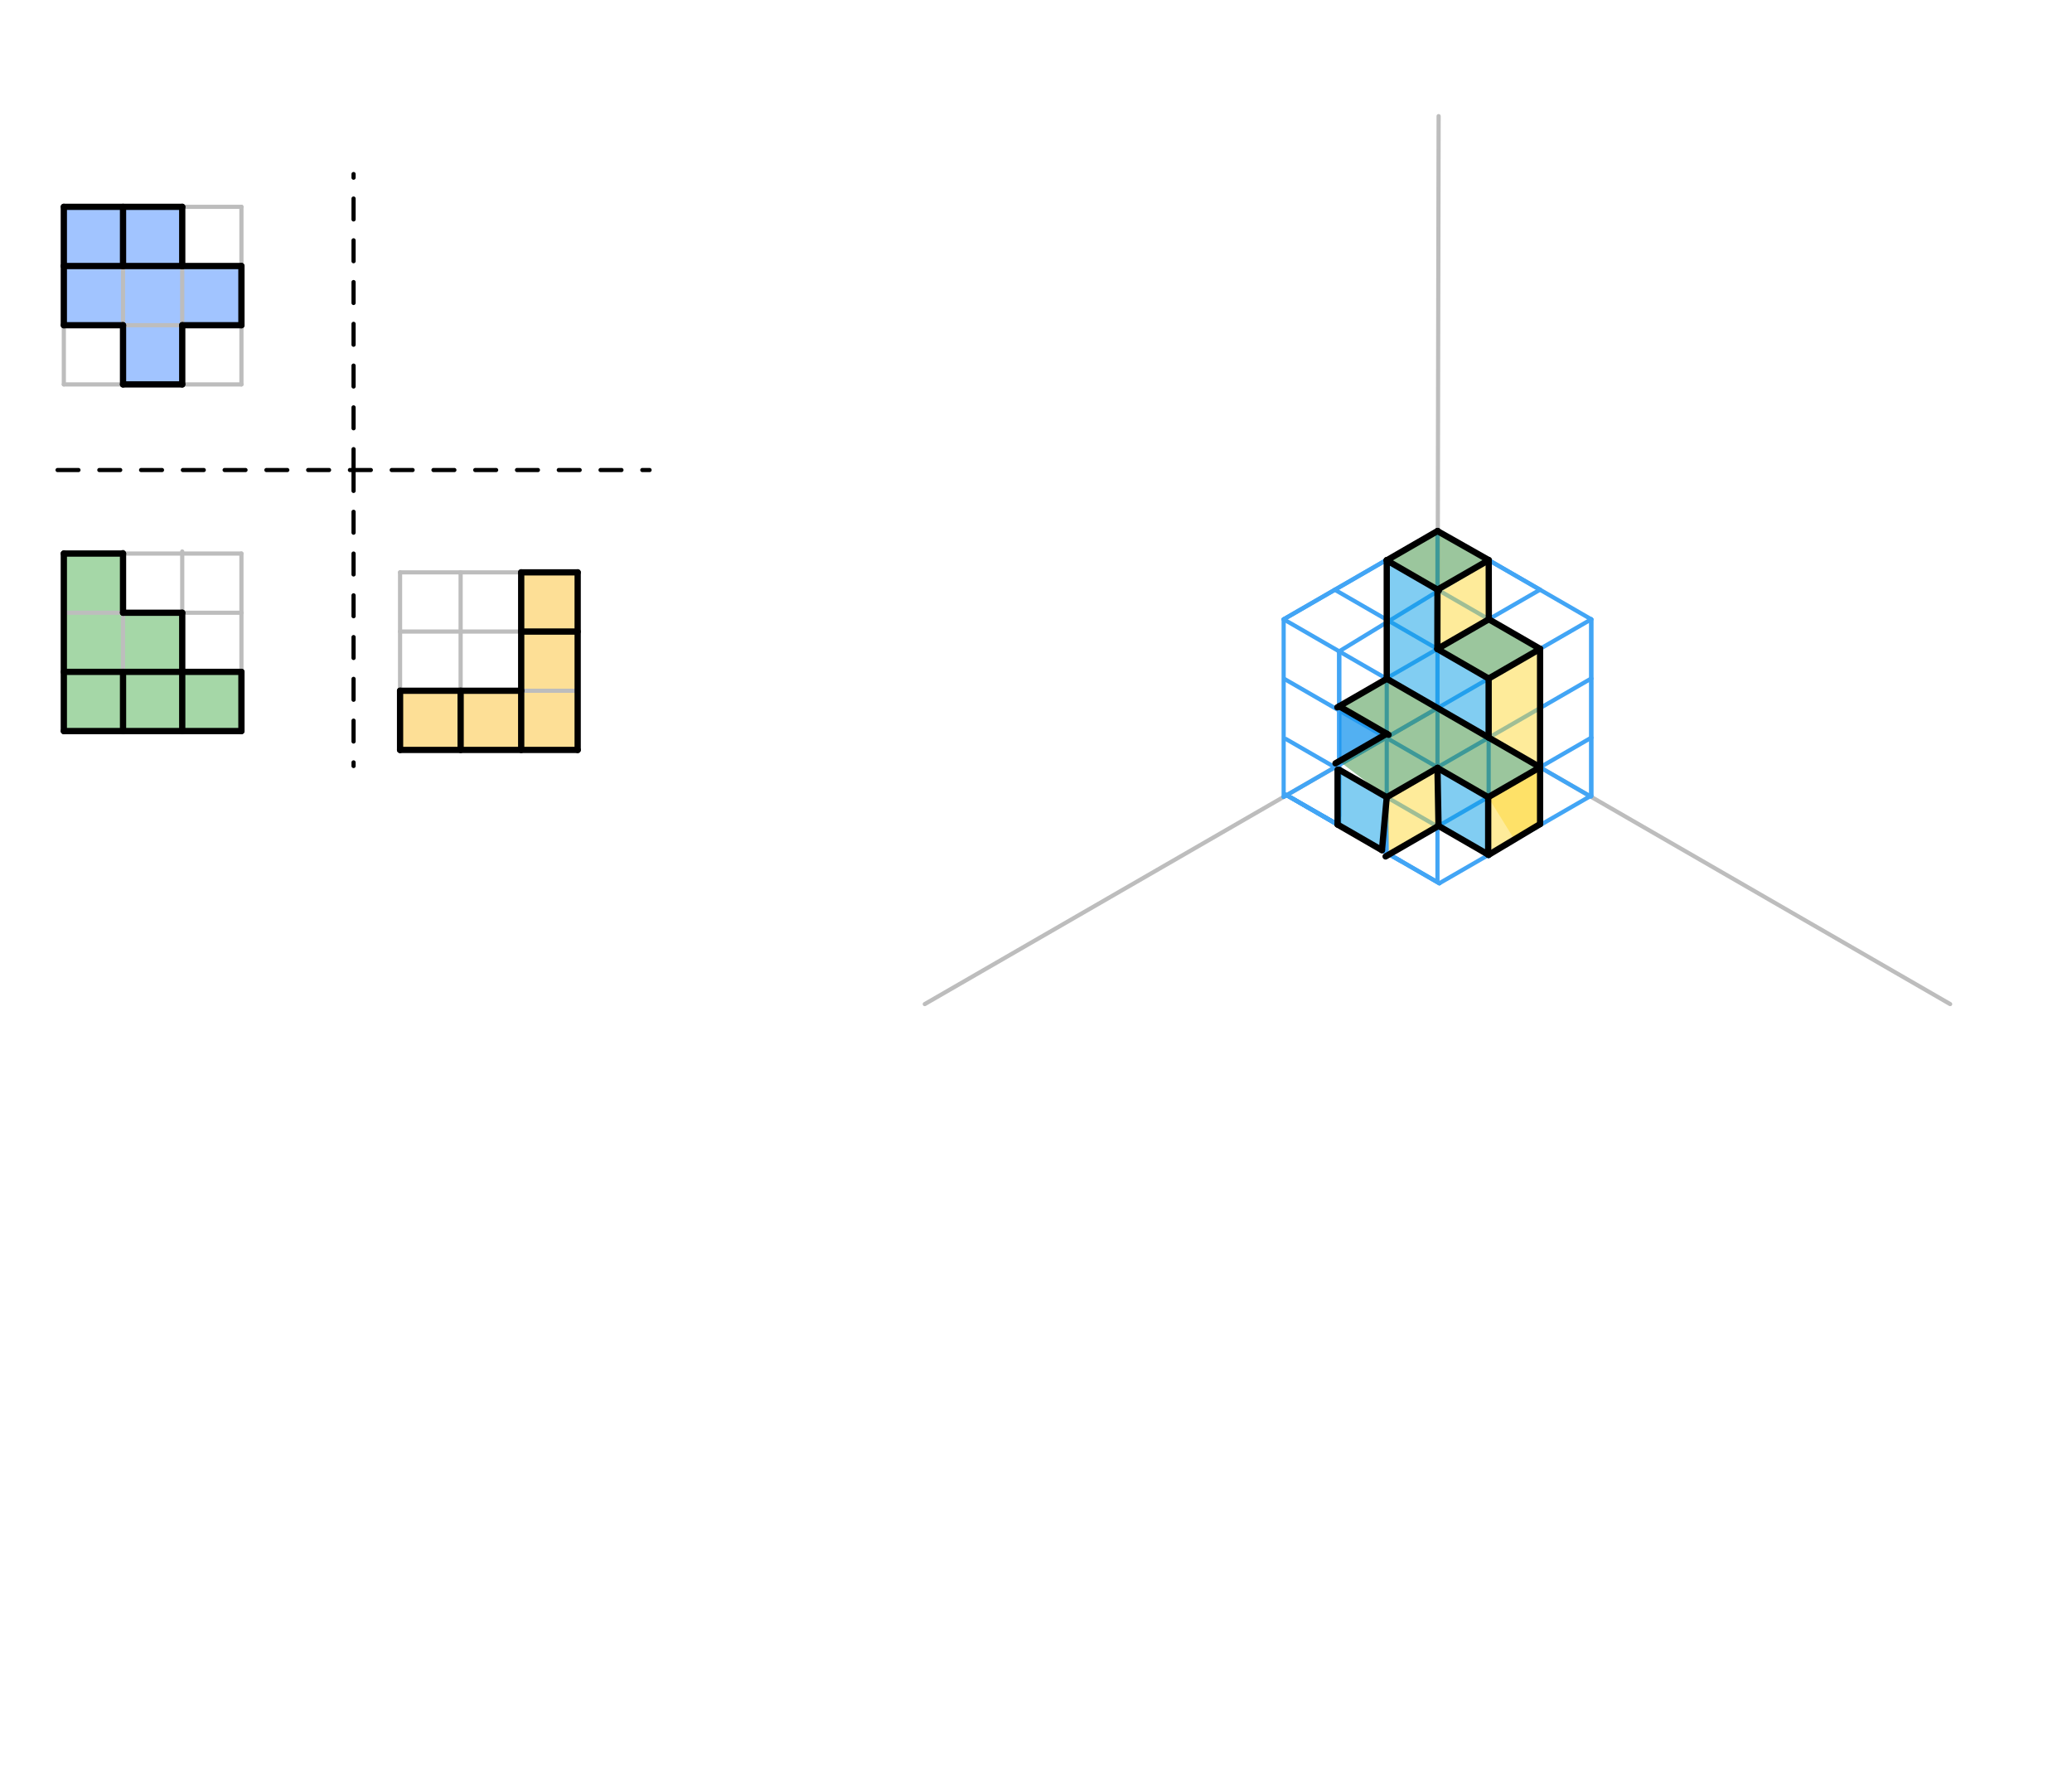 <svg xmlns="http://www.w3.org/2000/svg" class="svg--1it" height="100%" preserveAspectRatio="xMidYMid meet" viewBox="0 0 992.126 850.394" width="100%"><defs><marker id="marker-arrow" markerHeight="16" markerUnits="userSpaceOnUse" markerWidth="24" orient="auto-start-reverse" refX="24" refY="4" viewBox="0 0 24 8"><path d="M 0 0 L 24 4 L 0 8 z" stroke="inherit"></path></marker></defs><g class="aux-layer--1FB"><g class="element--2qn"><line stroke="#BDBDBD" stroke-dasharray="none" stroke-linecap="round" stroke-width="2" x1="688.295" x2="688.849" y1="339.078" y2="55.614"></line></g><g class="element--2qn"><line stroke="#BDBDBD" stroke-dasharray="none" stroke-linecap="round" stroke-width="2" x1="688.295" x2="933.782" y1="339.078" y2="480.81"></line></g><g class="element--2qn"><line stroke="#BDBDBD" stroke-dasharray="none" stroke-linecap="round" stroke-width="2" x1="688.295" x2="442.807" y1="339.078" y2="480.81"></line></g><g class="element--2qn"><line stroke="#42A5F5" stroke-dasharray="none" stroke-linecap="round" stroke-width="2" x1="688.295" x2="614.649" y1="339.078" y2="381.598"></line></g><g class="element--2qn"><line stroke="#42A5F5" stroke-dasharray="none" stroke-linecap="round" stroke-width="2" x1="614.649" x2="614.649" y1="381.598" y2="296.558"></line></g><g class="element--2qn"><line stroke="#42A5F5" stroke-dasharray="none" stroke-linecap="round" stroke-width="2" x1="614.649" x2="688.295" y1="296.558" y2="254.039"></line></g><g class="element--2qn"><line stroke="#42A5F5" stroke-dasharray="none" stroke-linecap="round" stroke-width="2" x1="688.295" x2="761.941" y1="254.039" y2="296.558"></line></g><g class="element--2qn"><line stroke="#42A5F5" stroke-dasharray="none" stroke-linecap="round" stroke-width="2" x1="761.941" x2="761.941" y1="296.558" y2="380.968"></line></g><g class="element--2qn"><line stroke="#42A5F5" stroke-dasharray="none" stroke-linecap="round" stroke-width="2" x1="688.295" x2="688.295" y1="339.078" y2="421.421"></line></g><g class="element--2qn"><line stroke="#42A5F5" stroke-dasharray="none" stroke-linecap="round" stroke-width="2" x1="761.941" x2="689.19" y1="380.968" y2="422.971"></line></g><g class="element--2qn"><line stroke="#42A5F5" stroke-dasharray="none" stroke-linecap="round" stroke-width="2" x1="689.19" x2="615.369" y1="422.971" y2="380.35"></line></g><g class="element--2qn"><line stroke="#42A5F5" stroke-dasharray="none" stroke-linecap="round" stroke-width="2" x1="688.295" x2="761.668" y1="339.078" y2="381.44"></line></g><g class="element--2qn"><line stroke="#42A5F5" stroke-dasharray="none" stroke-linecap="round" stroke-width="2" x1="688.295" x2="688.295" y1="339.078" y2="254.039"></line></g><g class="element--2qn"><line stroke="#42A5F5" stroke-dasharray="none" stroke-linecap="round" stroke-width="2" x1="614.649" x2="688.295" y1="296.558" y2="339.078"></line></g><g class="element--2qn"><line stroke="#42A5F5" stroke-dasharray="none" stroke-linecap="round" stroke-width="2" x1="761.941" x2="688.295" y1="296.558" y2="339.078"></line></g><g class="element--2qn"><line stroke="#42A5F5" stroke-dasharray="none" stroke-linecap="round" stroke-width="2" x1="614.649" x2="639.155" y1="296.558" y2="282.41"></line></g><g class="element--2qn"><line stroke="#42A5F5" stroke-dasharray="none" stroke-linecap="round" stroke-width="2" x1="639.155" x2="663.7" y1="282.41" y2="268.239"></line></g><g class="element--2qn"><line stroke="#42A5F5" stroke-dasharray="none" stroke-linecap="round" stroke-width="2" x1="663.7" x2="688.295" y1="268.239" y2="254.039"></line></g><g class="element--2qn"><line stroke="#42A5F5" stroke-dasharray="none" stroke-linecap="round" stroke-width="2" x1="761.941" x2="761.941" y1="296.558" y2="324.905"></line></g><g class="element--2qn"><line stroke="#42A5F5" stroke-dasharray="none" stroke-linecap="round" stroke-width="2" x1="761.941" x2="761.941" y1="324.905" y2="353.251"></line></g><g class="element--2qn"><line stroke="#42A5F5" stroke-dasharray="none" stroke-linecap="round" stroke-width="2" x1="761.941" x2="761.941" y1="353.251" y2="381.283"></line></g><g class="element--2qn"><line stroke="#42A5F5" stroke-dasharray="none" stroke-linecap="round" stroke-width="2" x1="761.941" x2="688.274" y1="324.905" y2="367.436"></line></g><g class="element--2qn"><line stroke="#42A5F5" stroke-dasharray="none" stroke-linecap="round" stroke-width="2" x1="761.941" x2="688.203" y1="353.251" y2="395.824"></line></g><g class="element--2qn"><line stroke="#42A5F5" stroke-dasharray="none" stroke-linecap="round" stroke-width="2" x1="688.295" x2="615.055" y1="367.425" y2="325.14"></line></g><g class="element--2qn"><line stroke="#42A5F5" stroke-dasharray="none" stroke-linecap="round" stroke-width="2" x1="688.295" x2="615.723" y1="395.771" y2="353.872"></line></g><g class="element--2qn"><line stroke="#42A5F5" stroke-dasharray="none" stroke-linecap="round" stroke-width="2" x1="639.155" x2="712.91" y1="282.41" y2="324.992"></line></g><g class="element--2qn"><line stroke="#42A5F5" stroke-dasharray="none" stroke-linecap="round" stroke-width="2" x1="663.783" x2="737.523" y1="268.19" y2="310.764"></line></g><g class="element--2qn"><line stroke="#42A5F5" stroke-dasharray="none" stroke-linecap="round" stroke-width="2" x1="737.43" x2="737.43" y1="310.71" y2="394.609"></line></g><g class="element--2qn"><line stroke="#42A5F5" stroke-dasharray="none" stroke-linecap="round" stroke-width="2" x1="712.801" x2="712.801" y1="324.929" y2="410.078"></line></g><g class="element--2qn"><line stroke="#42A5F5" stroke-dasharray="none" stroke-linecap="round" stroke-width="2" x1="670.734" x2="646.186" y1="412.316" y2="398.143"></line></g><g class="element--2qn"><line stroke="#42A5F5" stroke-dasharray="none" stroke-linecap="round" stroke-width="2" x1="646.186" x2="616.089" y1="398.143" y2="380.766"></line></g><g class="element--2qn"><line stroke="#42A5F5" stroke-dasharray="none" stroke-linecap="round" stroke-width="2" x1="689.19" x2="664.641" y1="422.971" y2="408.798"></line></g><g class="element--2qn"><line stroke="#42A5F5" stroke-dasharray="none" stroke-linecap="round" stroke-width="2" x1="664.641" x2="640.092" y1="408.798" y2="394.625"></line></g><g class="element--2qn"><line stroke="#42A5F5" stroke-dasharray="none" stroke-linecap="round" stroke-width="2" x1="631.137" x2="640.092" y1="389.455" y2="394.625"></line></g><g class="element--2qn"><line stroke="#42A5F5" stroke-dasharray="none" stroke-linecap="round" stroke-width="2" x1="616.089" x2="640.638" y1="380.766" y2="394.939"></line></g><g class="element--2qn"><line stroke="#42A5F5" stroke-dasharray="none" stroke-linecap="round" stroke-width="2" x1="616.089" x2="640.638" y1="380.766" y2="394.939"></line></g><g class="element--2qn"><line stroke="#42A5F5" stroke-dasharray="none" stroke-linecap="round" stroke-width="2" x1="688.295" x2="712.843" y1="254.039" y2="268.212"></line></g><g class="element--2qn"><line stroke="#42A5F5" stroke-dasharray="none" stroke-linecap="round" stroke-width="2" x1="712.843" x2="641.005" y1="268.212" y2="312.051"></line></g><g class="element--2qn"><line stroke="#42A5F5" stroke-dasharray="none" stroke-linecap="round" stroke-width="2" x1="712.843" x2="737.391" y1="268.212" y2="282.385"></line></g><g class="element--2qn"><line stroke="#42A5F5" stroke-dasharray="none" stroke-linecap="round" stroke-width="2" x1="737.391" x2="664.009" y1="282.385" y2="324.752"></line></g><g class="element--2qn"><line stroke="#42A5F5" stroke-dasharray="none" stroke-linecap="round" stroke-width="2" x1="664.009" x2="664.009" y1="324.752" y2="407.111"></line></g><g class="element--2qn"><line stroke="#42A5F5" stroke-dasharray="none" stroke-linecap="round" stroke-width="2" x1="641.237" x2="641.237" y1="311.909" y2="390.737"></line></g><g class="element--2qn"><line stroke="#42A5F5" stroke-dasharray="none" stroke-linecap="round" stroke-width="2" x1="633.358" x2="642.474" y1="390.737" y2="396"></line></g><g class="element--2qn"><line stroke="#42A5F5" stroke-dasharray="none" stroke-linecap="round" stroke-width="2" x1="641.237" x2="641.237" y1="311.909" y2="394.839"></line></g></g><g class="main-layer--3Vd"><g class="element--2qn"><g fill="#448aff" opacity="0.5"><path d="M 30.563 99.039 L 87.255 99.039 L 87.255 127.385 L 115.602 127.385 L 115.602 155.732 L 87.255 155.732 L 87.255 184.078 L 58.909 184.078 L 58.909 155.732 L 30.563 155.732 L 30.563 99.039 Z" stroke="none"></path></g></g><g class="element--2qn"><g fill="#448aff" opacity="0.5"><path d="M 641.237 338.204 L 641.237 364.499 L 662.232 352.377 L 641.237 338.204 Z" stroke="none"></path></g></g><g class="element--2qn"><g fill="#4CAF50" opacity="0.5"><path d="M 30.563 265.067 L 58.909 265.067 L 58.909 293.414 L 87.255 293.414 L 87.255 321.732 L 115.602 321.732 L 115.602 350.078 L 30.563 350.078 L 30.563 265.067 Z" stroke="none"></path></g></g><g class="element--2qn"><g fill="#FBC02D" opacity="0.5"><path d="M 191.562 330.771 L 191.562 359.117 L 276.602 359.117 L 276.602 274.078 L 249.563 274.078 L 249.562 330.771 L 191.562 330.771 Z" stroke="none"></path></g></g><g class="element--2qn"><g fill="#039BE5" opacity="0.5"><path d="M 641.237 368.602 L 664.009 381.75 L 661.719 407.111 L 640.463 394.839 L 641.237 368.602 Z" stroke="none"></path></g></g><g class="element--2qn"><g fill="#039BE5" opacity="0.5"><path d="M 688.295 367.728 L 712.58 381.75 L 712.801 409.339 L 688.798 395.481 L 688.295 367.728 Z" stroke="none"></path></g></g><g class="element--2qn"><g fill="#039BE5" opacity="0.5"><path d="M 664.009 268.321 L 688.295 282.342 L 688.251 310.756 L 712.801 324.929 L 712.801 353.184 L 664.009 325.057 L 664.009 268.321 Z" stroke="none"></path></g></g><g class="element--2qn"><g fill="#039BE5" opacity="0.5"><path d="M 641.237 338.204 L 662.232 352.377 L 641.237 364.499 L 641.237 338.204 Z" stroke="none"></path></g></g><g class="element--2qn"><g fill="#388E3C" opacity="0.5"><path d="M 664.009 268.321 L 688.295 254.3 L 712.843 268.212 L 688.295 282.342 L 664.009 268.321 Z" stroke="none"></path></g></g><g class="element--2qn"><g fill="#388E3C" opacity="0.5"><path d="M 712.88 296.536 L 737.43 310.71 L 712.801 324.929 L 688.251 310.756 L 712.88 296.536 Z" stroke="none"></path></g></g><g class="element--2qn"><g fill="#388E3C" opacity="0.5"><path d="M 641.237 338.204 L 664.009 325.057 L 737.43 367.403 L 712.58 381.75 L 688.295 367.728 L 664.009 381.75 L 641.237 364.499 L 662.232 352.377 L 641.237 338.204 Z" stroke="none"></path></g></g><g class="element--2qn"><g fill="#FDD835" opacity="0.5"><path d="M 712.801 324.929 L 737.43 310.71 L 737.43 367.403 L 712.801 353.184 L 712.801 324.929 Z" stroke="none"></path></g></g><g class="element--2qn"><g fill="#FDD835" opacity="0.5"><path d="M 688.295 282.342 L 712.843 268.212 L 712.88 296.536 L 688.251 310.756 L 688.295 282.342 Z" stroke="none"></path></g></g><g class="element--2qn"><g fill="#FDD835" opacity="0.5"><path d="M 737.43 367.403 L 737.43 394.609 L 725.115 401.974 L 712.58 381.75 L 737.43 367.403 Z" stroke="none"></path></g></g><g class="element--2qn"><g fill="#FDD835" opacity="0.5"><path d="M 712.58 381.75 L 737.43 367.403 L 737.43 394.609 L 712.801 409.339 L 712.58 381.75 Z" stroke="none"></path></g></g><g class="element--2qn"><g fill="#FDD835" opacity="0.5"><path d="M 664.009 381.75 L 688.295 367.728 L 688.798 395.481 L 665.186 409.113 L 664.009 381.75 Z" stroke="none"></path></g></g><g class="element--2qn"><line stroke="#000000" stroke-dasharray="10" stroke-linecap="round" stroke-width="2" x1="27.562" x2="311.027" y1="225.078" y2="225.078"></line></g><g class="element--2qn"><line stroke="#000000" stroke-dasharray="10" stroke-linecap="round" stroke-width="2" x1="169.295" x2="169.295" y1="225.078" y2="83.346"></line></g><g class="element--2qn"><line stroke="#000000" stroke-dasharray="10" stroke-linecap="round" stroke-width="2" x1="169.295" x2="169.295" y1="225.078" y2="366.81"></line></g><g class="element--2qn"><line stroke="#BDBDBD" stroke-dasharray="none" stroke-linecap="round" stroke-width="2" x1="30.562" x2="58.909" y1="184.078" y2="184.078"></line></g><g class="element--2qn"><line stroke="#BDBDBD" stroke-dasharray="none" stroke-linecap="round" stroke-width="2" x1="58.909" x2="87.255" y1="184.078" y2="184.078"></line></g><g class="element--2qn"><line stroke="#BDBDBD" stroke-dasharray="none" stroke-linecap="round" stroke-width="2" x1="87.255" x2="115.602" y1="184.078" y2="184.078"></line></g><g class="element--2qn"><line stroke="#BDBDBD" stroke-dasharray="none" stroke-linecap="round" stroke-width="2" x1="115.602" x2="115.602" y1="184.078" y2="155.732"></line></g><g class="element--2qn"><line stroke="#BDBDBD" stroke-dasharray="none" stroke-linecap="round" stroke-width="2" x1="115.602" x2="115.602" y1="155.732" y2="127.385"></line></g><g class="element--2qn"><line stroke="#BDBDBD" stroke-dasharray="none" stroke-linecap="round" stroke-width="2" x1="115.602" x2="115.602" y1="127.385" y2="99.039"></line></g><g class="element--2qn"><line stroke="#BDBDBD" stroke-dasharray="none" stroke-linecap="round" stroke-width="2" x1="115.602" x2="30.563" y1="99.039" y2="99.039"></line></g><g class="element--2qn"><line stroke="#BDBDBD" stroke-dasharray="none" stroke-linecap="round" stroke-width="2" x1="30.563" x2="30.563" y1="99.039" y2="184.078"></line></g><g class="element--2qn"><line stroke="#BDBDBD" stroke-dasharray="none" stroke-linecap="round" stroke-width="2" x1="58.909" x2="58.909" y1="184.078" y2="99.039"></line></g><g class="element--2qn"><line stroke="#BDBDBD" stroke-dasharray="none" stroke-linecap="round" stroke-width="2" x1="87.255" x2="87.255" y1="184.078" y2="99.039"></line></g><g class="element--2qn"><line stroke="#BDBDBD" stroke-dasharray="none" stroke-linecap="round" stroke-width="2" x1="115.602" x2="30.563" y1="127.385" y2="127.385"></line></g><g class="element--2qn"><line stroke="#BDBDBD" stroke-dasharray="none" stroke-linecap="round" stroke-width="2" x1="115.602" x2="30.563" y1="155.732" y2="155.732"></line></g><g class="element--2qn"><line stroke="#BDBDBD" stroke-dasharray="none" stroke-linecap="round" stroke-width="2" x1="30.562" x2="58.909" y1="350.078" y2="350.078"></line></g><g class="element--2qn"><line stroke="#BDBDBD" stroke-dasharray="none" stroke-linecap="round" stroke-width="2" x1="58.909" x2="87.255" y1="350.078" y2="350.078"></line></g><g class="element--2qn"><line stroke="#BDBDBD" stroke-dasharray="none" stroke-linecap="round" stroke-width="2" x1="87.255" x2="115.602" y1="350.078" y2="350.078"></line></g><g class="element--2qn"><line stroke="#BDBDBD" stroke-dasharray="none" stroke-linecap="round" stroke-width="2" x1="87.255" x2="87.255" y1="350.078" y2="264.078"></line></g><g class="element--2qn"><line stroke="#BDBDBD" stroke-dasharray="none" stroke-linecap="round" stroke-width="2" x1="58.909" x2="58.909" y1="350.078" y2="264.078"></line></g><g class="element--2qn"><line stroke="#BDBDBD" stroke-dasharray="none" stroke-linecap="round" stroke-width="2" x1="115.602" x2="115.602" y1="350.078" y2="321.732"></line></g><g class="element--2qn"><line stroke="#BDBDBD" stroke-dasharray="none" stroke-linecap="round" stroke-width="2" x1="115.602" x2="115.602" y1="321.732" y2="293.414"></line></g><g class="element--2qn"><line stroke="#BDBDBD" stroke-dasharray="none" stroke-linecap="round" stroke-width="2" x1="115.602" x2="115.602" y1="293.414" y2="265.067"></line></g><g class="element--2qn"><line stroke="#BDBDBD" stroke-dasharray="none" stroke-linecap="round" stroke-width="2" x1="115.602" x2="30.563" y1="265.067" y2="265.067"></line></g><g class="element--2qn"><line stroke="#BDBDBD" stroke-dasharray="none" stroke-linecap="round" stroke-width="2" x1="30.563" x2="30.563" y1="265.067" y2="350.078"></line></g><g class="element--2qn"><line stroke="#BDBDBD" stroke-dasharray="none" stroke-linecap="round" stroke-width="2" x1="115.602" x2="30.563" y1="293.414" y2="293.414"></line></g><g class="element--2qn"><line stroke="#BDBDBD" stroke-dasharray="none" stroke-linecap="round" stroke-width="2" x1="115.602" x2="30.563" y1="321.732" y2="321.732"></line></g><g class="element--2qn"><line stroke="#BDBDBD" stroke-dasharray="none" stroke-linecap="round" stroke-width="2" x1="191.562" x2="276.602" y1="274.078" y2="274.078"></line></g><g class="element--2qn"><line stroke="#BDBDBD" stroke-dasharray="none" stroke-linecap="round" stroke-width="2" x1="191.562" x2="191.562" y1="274.078" y2="302.425"></line></g><g class="element--2qn"><line stroke="#BDBDBD" stroke-dasharray="none" stroke-linecap="round" stroke-width="2" x1="191.562" x2="191.562" y1="302.425" y2="330.771"></line></g><g class="element--2qn"><line stroke="#BDBDBD" stroke-dasharray="none" stroke-linecap="round" stroke-width="2" x1="191.562" x2="191.562" y1="330.771" y2="359.117"></line></g><g class="element--2qn"><line stroke="#BDBDBD" stroke-dasharray="none" stroke-linecap="round" stroke-width="2" x1="191.562" x2="276.602" y1="359.117" y2="359.117"></line></g><g class="element--2qn"><line stroke="#BDBDBD" stroke-dasharray="none" stroke-linecap="round" stroke-width="2" x1="276.602" x2="276.602" y1="359.117" y2="274.078"></line></g><g class="element--2qn"><line stroke="#BDBDBD" stroke-dasharray="none" stroke-linecap="round" stroke-width="2" x1="191.562" x2="276.602" y1="302.425" y2="302.425"></line></g><g class="element--2qn"><line stroke="#BDBDBD" stroke-dasharray="none" stroke-linecap="round" stroke-width="2" x1="191.562" x2="276.602" y1="330.771" y2="330.771"></line></g><g class="element--2qn"><line stroke="#BDBDBD" stroke-dasharray="none" stroke-linecap="round" stroke-width="2" x1="220.562" x2="220.562" y1="359.117" y2="274.078"></line></g><g class="element--2qn"><line stroke="#BDBDBD" stroke-dasharray="none" stroke-linecap="round" stroke-width="2" x1="249.562" x2="249.562" y1="359.117" y2="274.078"></line></g><g class="element--2qn"><line stroke="#000000" stroke-dasharray="none" stroke-linecap="round" stroke-width="3" x1="30.563" x2="87.255" y1="99.039" y2="99.039"></line></g><g class="element--2qn"><line stroke="#000000" stroke-dasharray="none" stroke-linecap="round" stroke-width="3" x1="87.255" x2="87.255" y1="99.039" y2="127.385"></line></g><g class="element--2qn"><line stroke="#000000" stroke-dasharray="none" stroke-linecap="round" stroke-width="3" x1="87.255" x2="30.563" y1="127.385" y2="127.385"></line></g><g class="element--2qn"><line stroke="#000000" stroke-dasharray="none" stroke-linecap="round" stroke-width="3" x1="30.563" x2="30.563" y1="127.385" y2="99.039"></line></g><g class="element--2qn"><line stroke="#000000" stroke-dasharray="none" stroke-linecap="round" stroke-width="3" x1="58.909" x2="58.909" y1="99.039" y2="127.385"></line></g><g class="element--2qn"><line stroke="#000000" stroke-dasharray="none" stroke-linecap="round" stroke-width="3" x1="87.255" x2="115.602" y1="127.385" y2="127.385"></line></g><g class="element--2qn"><line stroke="#000000" stroke-dasharray="none" stroke-linecap="round" stroke-width="3" x1="115.602" x2="115.602" y1="127.385" y2="155.732"></line></g><g class="element--2qn"><line stroke="#000000" stroke-dasharray="none" stroke-linecap="round" stroke-width="3" x1="30.563" x2="30.563" y1="155.732" y2="127.385"></line></g><g class="element--2qn"><line stroke="#000000" stroke-dasharray="none" stroke-linecap="round" stroke-width="3" x1="58.909" x2="58.909" y1="155.732" y2="184.078"></line></g><g class="element--2qn"><line stroke="#000000" stroke-dasharray="none" stroke-linecap="round" stroke-width="3" x1="58.909" x2="87.255" y1="184.078" y2="184.078"></line></g><g class="element--2qn"><line stroke="#000000" stroke-dasharray="none" stroke-linecap="round" stroke-width="3" x1="87.255" x2="87.255" y1="184.078" y2="155.732"></line></g><g class="element--2qn"><line stroke="#000000" stroke-dasharray="none" stroke-linecap="round" stroke-width="3" x1="87.255" x2="115.602" y1="155.732" y2="155.732"></line></g><g class="element--2qn"><line stroke="#000000" stroke-dasharray="none" stroke-linecap="round" stroke-width="3" x1="58.909" x2="30.563" y1="155.732" y2="155.732"></line></g><g class="element--2qn"><line stroke="#000000" stroke-dasharray="none" stroke-linecap="round" stroke-width="3" x1="58.909" x2="58.909" y1="265.067" y2="293.414"></line></g><g class="element--2qn"><line stroke="#000000" stroke-dasharray="none" stroke-linecap="round" stroke-width="3" x1="58.909" x2="87.255" y1="293.414" y2="293.414"></line></g><g class="element--2qn"><line stroke="#000000" stroke-dasharray="none" stroke-linecap="round" stroke-width="3" x1="87.255" x2="87.255" y1="293.414" y2="321.732"></line></g><g class="element--2qn"><line stroke="#000000" stroke-dasharray="none" stroke-linecap="round" stroke-width="3" x1="87.255" x2="115.602" y1="321.732" y2="321.732"></line></g><g class="element--2qn"><line stroke="#000000" stroke-dasharray="none" stroke-linecap="round" stroke-width="3" x1="115.602" x2="115.602" y1="321.732" y2="350.078"></line></g><g class="element--2qn"><line stroke="#000000" stroke-dasharray="none" stroke-linecap="round" stroke-width="3" x1="115.602" x2="30.563" y1="350.078" y2="350.078"></line></g><g class="element--2qn"><line stroke="#000000" stroke-dasharray="none" stroke-linecap="round" stroke-width="3" x1="30.563" x2="30.563" y1="350.078" y2="265.067"></line></g><g class="element--2qn"><line stroke="#000000" stroke-dasharray="none" stroke-linecap="round" stroke-width="3" x1="30.563" x2="58.909" y1="265.067" y2="265.067"></line></g><g class="element--2qn"><line stroke="#000000" stroke-dasharray="none" stroke-linecap="round" stroke-width="3" x1="30.563" x2="87.255" y1="321.732" y2="321.732"></line></g><g class="element--2qn"><line stroke="#000000" stroke-dasharray="none" stroke-linecap="round" stroke-width="3" x1="58.909" x2="58.909" y1="321.732" y2="350.078"></line></g><g class="element--2qn"><line stroke="#000000" stroke-dasharray="none" stroke-linecap="round" stroke-width="3" x1="87.255" x2="87.255" y1="321.732" y2="350.078"></line></g><g class="element--2qn"><line stroke="#000000" stroke-dasharray="none" stroke-linecap="round" stroke-width="3" x1="249.562" x2="249.562" y1="274.078" y2="359.117"></line></g><g class="element--2qn"><line stroke="#000000" stroke-dasharray="none" stroke-linecap="round" stroke-width="3" x1="249.562" x2="191.562" y1="330.771" y2="330.771"></line></g><g class="element--2qn"><line stroke="#000000" stroke-dasharray="none" stroke-linecap="round" stroke-width="3" x1="220.562" x2="220.562" y1="330.771" y2="359.117"></line></g><g class="element--2qn"><line stroke="#000000" stroke-dasharray="none" stroke-linecap="round" stroke-width="3" x1="249.562" x2="276.602" y1="274.078" y2="274.078"></line></g><g class="element--2qn"><line stroke="#000000" stroke-dasharray="none" stroke-linecap="round" stroke-width="3" x1="276.602" x2="276.602" y1="274.078" y2="359.117"></line></g><g class="element--2qn"><line stroke="#000000" stroke-dasharray="none" stroke-linecap="round" stroke-width="3" x1="276.602" x2="191.562" y1="359.117" y2="359.117"></line></g><g class="element--2qn"><line stroke="#000000" stroke-dasharray="none" stroke-linecap="round" stroke-width="3" x1="191.562" x2="191.562" y1="359.117" y2="330.771"></line></g><g class="element--2qn"><line stroke="#000000" stroke-dasharray="none" stroke-linecap="round" stroke-width="3" x1="249.562" x2="276.602" y1="302.425" y2="302.425"></line></g><g class="element--2qn"><line stroke="#000000" stroke-dasharray="none" stroke-linecap="round" stroke-width="3" x1="641.237" x2="664.009" y1="368.602" y2="381.75"></line></g><g class="element--2qn"><line stroke="#000000" stroke-dasharray="none" stroke-linecap="round" stroke-width="3" x1="664.009" x2="661.719" y1="381.75" y2="407.111"></line></g><g class="element--2qn"><line stroke="#000000" stroke-dasharray="none" stroke-linecap="round" stroke-width="3" x1="661.719" x2="640.463" y1="407.111" y2="394.839"></line></g><g class="element--2qn"><line stroke="#000000" stroke-dasharray="none" stroke-linecap="round" stroke-width="3" x1="640.463" x2="640.463" y1="394.839" y2="368.602"></line></g><g class="element--2qn"><line stroke="#000000" stroke-dasharray="none" stroke-linecap="round" stroke-width="3" x1="664.009" x2="688.426" y1="381.75" y2="367.652"></line></g><g class="element--2qn"><line stroke="#000000" stroke-dasharray="none" stroke-linecap="round" stroke-width="3" x1="688.295" x2="712.691" y1="367.728" y2="381.813"></line></g><g class="element--2qn"><line stroke="#000000" stroke-dasharray="none" stroke-linecap="round" stroke-width="3" x1="712.58" x2="737.43" y1="381.75" y2="367.403"></line></g><g class="element--2qn"><line stroke="#000000" stroke-dasharray="none" stroke-linecap="round" stroke-width="3" x1="737.43" x2="664.028" y1="367.403" y2="325.025"></line></g><g class="element--2qn"><line stroke="#000000" stroke-dasharray="none" stroke-linecap="round" stroke-width="3" x1="664.009" x2="640.349" y1="325.057" y2="338.717"></line></g><g class="element--2qn"><line stroke="#000000" stroke-dasharray="none" stroke-linecap="round" stroke-width="3" x1="641.237" x2="664.898" y1="338.204" y2="351.864"></line></g><g class="element--2qn"><line stroke="#000000" stroke-dasharray="none" stroke-linecap="round" stroke-width="3" x1="664.009" x2="639.46" y1="351.352" y2="365.525"></line></g><g class="element--2qn"><line stroke="#000000" stroke-dasharray="none" stroke-linecap="round" stroke-width="3" x1="712.58" x2="712.58" y1="381.75" y2="409.339"></line></g><g class="element--2qn"><line stroke="#000000" stroke-dasharray="none" stroke-linecap="round" stroke-width="3" x1="712.801" x2="737.43" y1="409.339" y2="394.609"></line></g><g class="element--2qn"><line stroke="#000000" stroke-dasharray="none" stroke-linecap="round" stroke-width="3" x1="737.43" x2="737.43" y1="394.609" y2="367.403"></line></g><g class="element--2qn"><line stroke="#000000" stroke-dasharray="none" stroke-linecap="round" stroke-width="3" x1="712.801" x2="688.546" y1="409.339" y2="395.335"></line></g><g class="element--2qn"><line stroke="#000000" stroke-dasharray="none" stroke-linecap="round" stroke-width="3" x1="688.798" x2="663.453" y1="395.481" y2="410.114"></line></g><g class="element--2qn"><line stroke="#000000" stroke-dasharray="none" stroke-linecap="round" stroke-width="3" x1="664.009" x2="664.009" y1="325.057" y2="268.19"></line></g><g class="element--2qn"><line stroke="#000000" stroke-dasharray="none" stroke-linecap="round" stroke-width="3" x1="664.009" x2="688.408" y1="268.321" y2="254.234"></line></g><g class="element--2qn"><line stroke="#000000" stroke-dasharray="none" stroke-linecap="round" stroke-width="3" x1="664.009" x2="689.01" y1="268.321" y2="282.755"></line></g><g class="element--2qn"><line stroke="#000000" stroke-dasharray="none" stroke-linecap="round" stroke-width="3" x1="688.295" x2="712.843" y1="282.342" y2="268.212"></line></g><g class="element--2qn"><line stroke="#000000" stroke-dasharray="none" stroke-linecap="round" stroke-width="3" x1="712.843" x2="688.295" y1="268.212" y2="254.3"></line></g><g class="element--2qn"><line stroke="#000000" stroke-dasharray="none" stroke-linecap="round" stroke-width="3" x1="688.295" x2="688.251" y1="282.342" y2="310.756"></line></g><g class="element--2qn"><line stroke="#000000" stroke-dasharray="none" stroke-linecap="round" stroke-width="3" x1="688.251" x2="712.88" y1="310.756" y2="296.536"></line></g><g class="element--2qn"><line stroke="#000000" stroke-dasharray="none" stroke-linecap="round" stroke-width="3" x1="712.88" x2="712.843" y1="296.536" y2="268.212"></line></g><g class="element--2qn"><line stroke="#000000" stroke-dasharray="none" stroke-linecap="round" stroke-width="3" x1="688.251" x2="712.801" y1="310.756" y2="324.929"></line></g><g class="element--2qn"><line stroke="#000000" stroke-dasharray="none" stroke-linecap="round" stroke-width="3" x1="712.801" x2="712.801" y1="324.929" y2="353.184"></line></g><g class="element--2qn"><line stroke="#000000" stroke-dasharray="none" stroke-linecap="round" stroke-width="3" x1="737.43" x2="712.88" y1="310.71" y2="296.536"></line></g><g class="element--2qn"><line stroke="#000000" stroke-dasharray="none" stroke-linecap="round" stroke-width="3" x1="737.43" x2="737.43" y1="310.71" y2="367.403"></line></g><g class="element--2qn"><line stroke="#000000" stroke-dasharray="none" stroke-linecap="round" stroke-width="3" x1="712.801" x2="737.43" y1="324.929" y2="310.71"></line></g><g class="element--2qn"><line stroke="#000000" stroke-dasharray="none" stroke-linecap="round" stroke-width="3" x1="688.295" x2="688.798" y1="367.728" y2="395.481"></line></g></g><g class="snaps-layer--2PT"></g><g class="temp-layer--rAP"></g></svg>